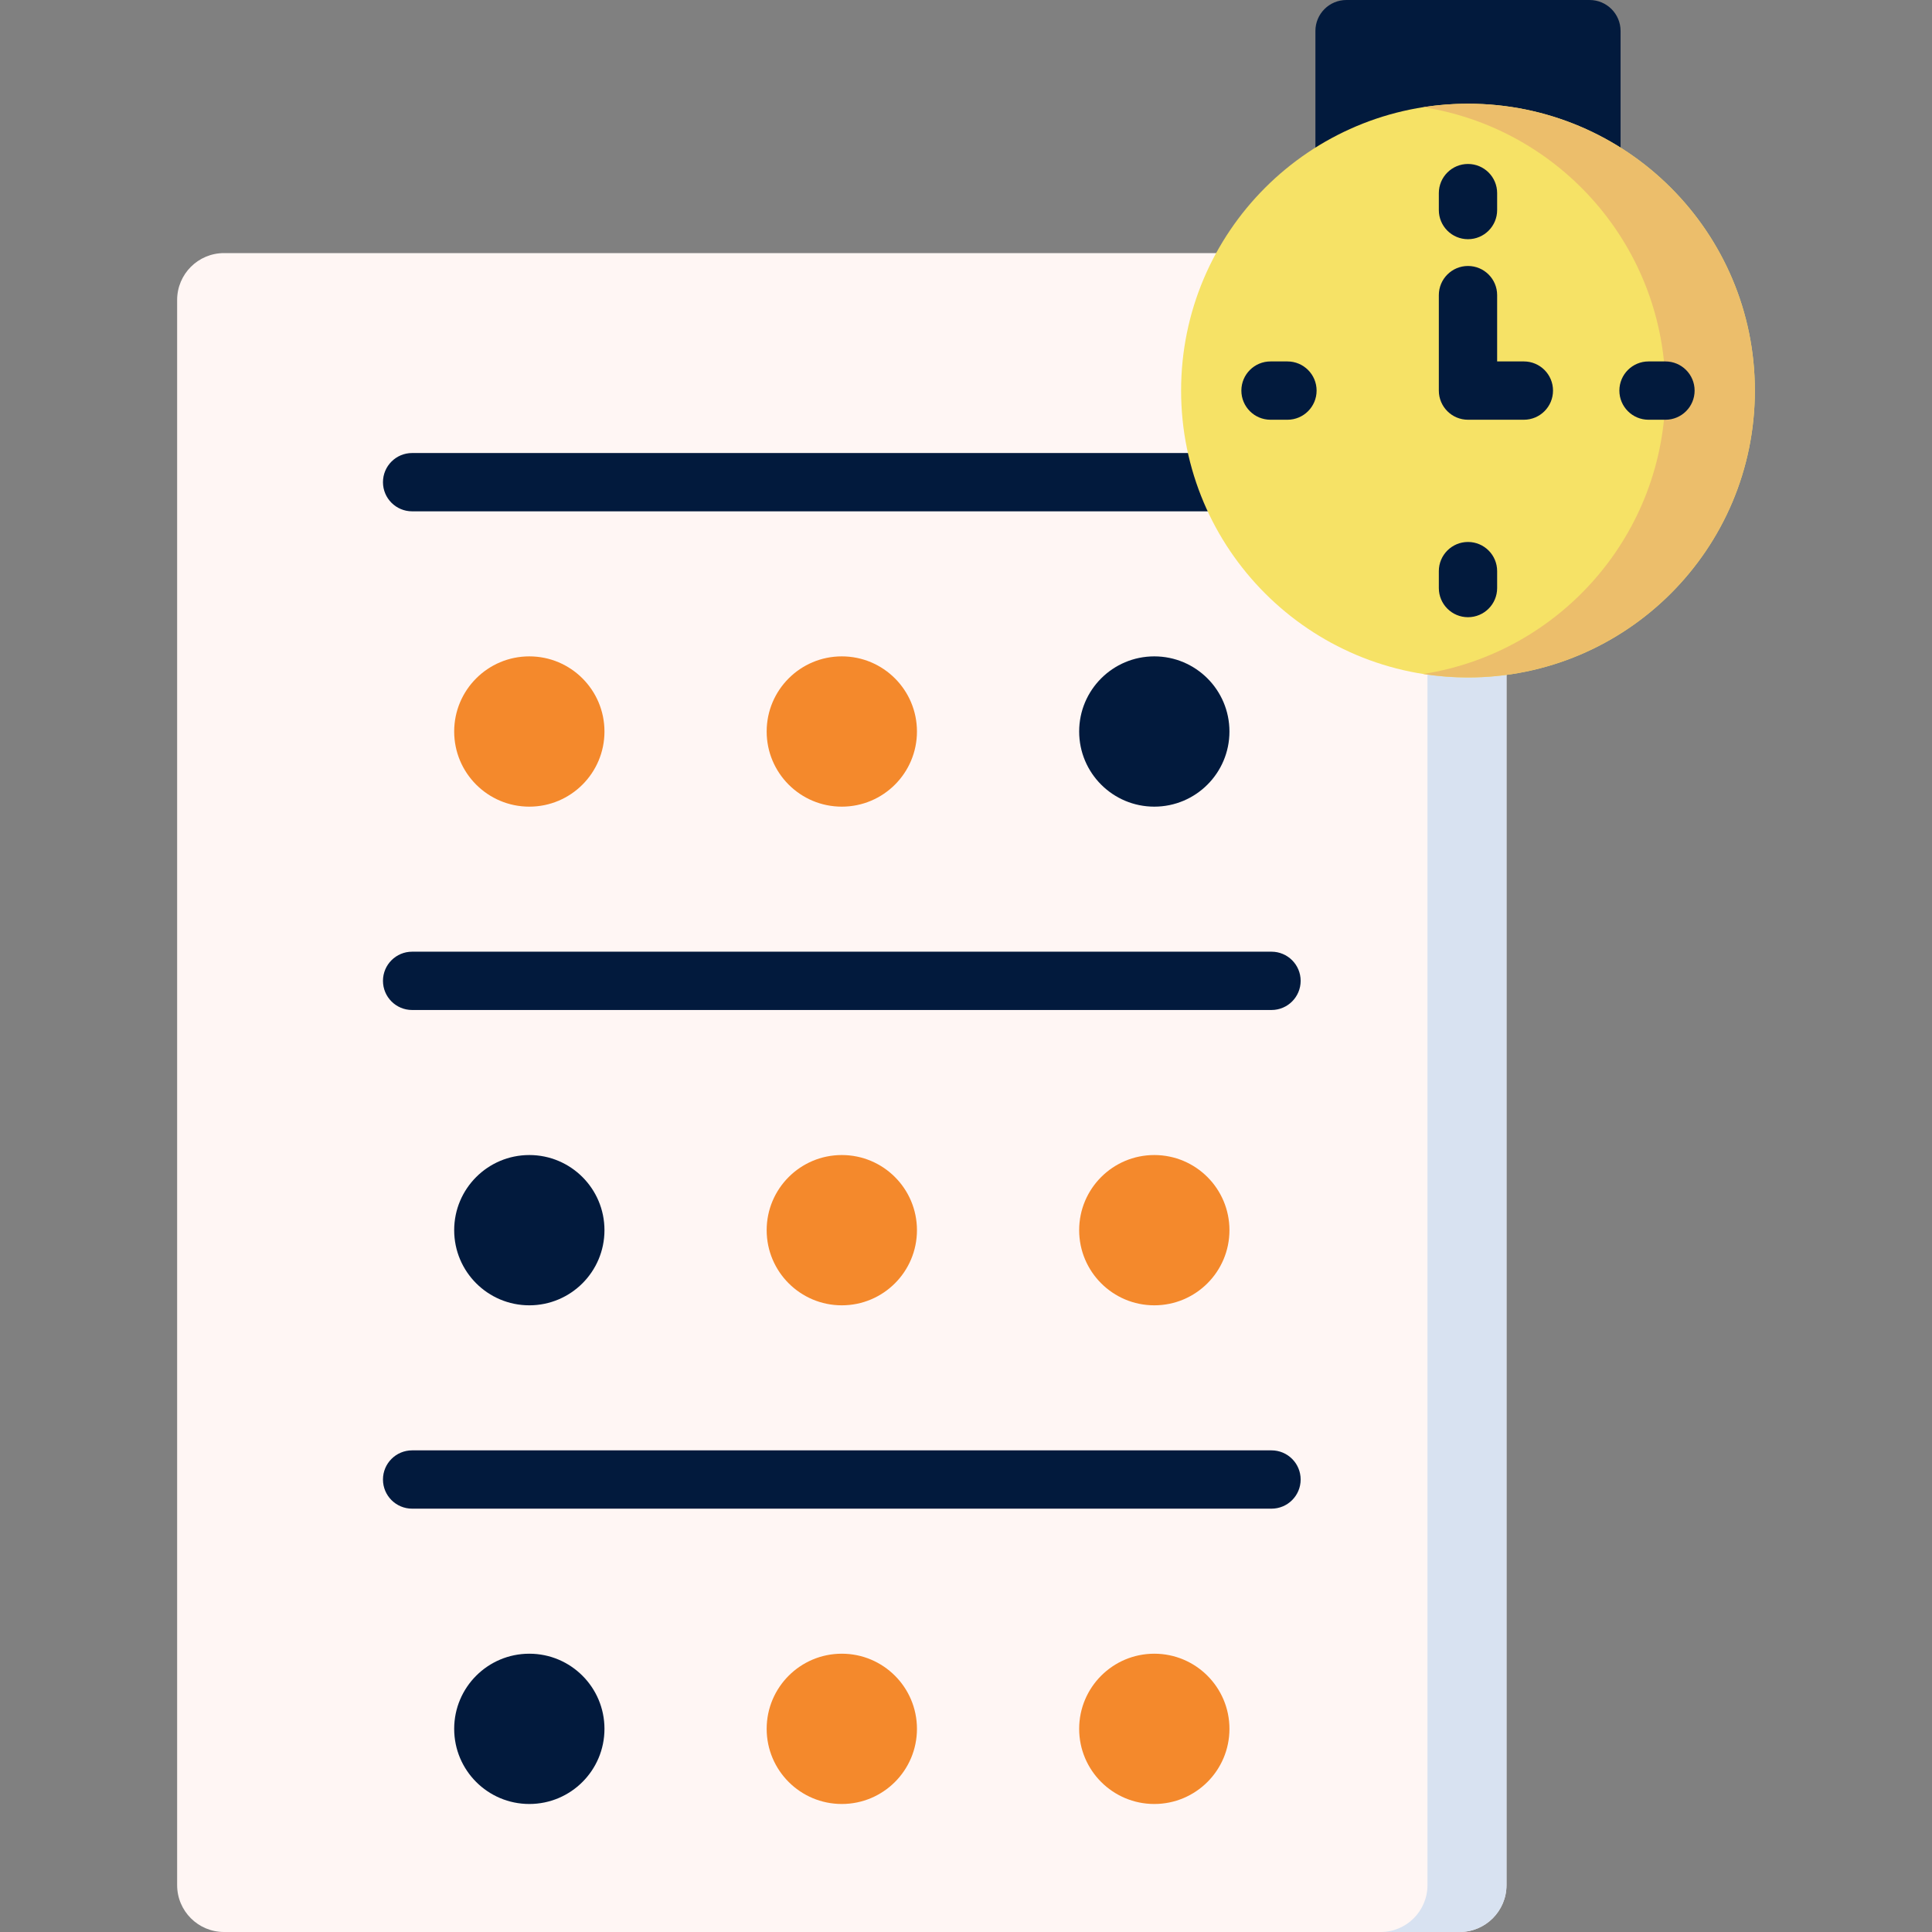 <?xml version="1.0" encoding="UTF-8"?> <svg xmlns="http://www.w3.org/2000/svg" width="500" height="500" viewBox="0 0 500 500" fill="none"><rect x="0" y="0" width="500" height="500" fill="#808080" stroke="none"/> <g clip-path="url(#clip0)"> <path d="M419.401 44.273H340.427V8.014C340.427 3.588 344.015 0 348.44 0H411.389C415.814 0 419.402 3.588 419.402 8.014V44.273H419.401Z" fill="#021A3D"></path> <path d="M377.747 500H57.974C51.273 500 45.843 494.568 45.843 487.869V77.631C45.843 70.931 51.274 65.5 57.974 65.5H377.747C384.447 65.5 389.878 70.932 389.878 77.631V487.869C389.879 494.568 384.447 500 377.747 500Z" fill="#FFF6F4"></path> <path d="M377.747 65.5H357.295C363.995 65.5 369.426 70.932 369.426 77.631V487.869C369.426 494.569 363.994 500 357.295 500H377.747C384.447 500 389.878 494.568 389.878 487.869V77.631C389.879 70.931 384.447 65.5 377.747 65.5V65.5Z" fill="#D8E2F1"></path> <path d="M329.063 132.332H106.657C102.489 132.332 99.112 128.954 99.112 124.787C99.112 120.619 102.49 117.242 106.657 117.242H329.063C333.231 117.242 336.608 120.62 336.608 124.787C336.609 128.955 333.231 132.332 329.063 132.332Z" fill="#021A3D"></path> <path d="M136.988 208.761C147.728 208.761 156.435 200.054 156.435 189.314C156.435 178.575 147.728 169.868 136.988 169.868C126.248 169.868 117.542 178.575 117.542 189.314C117.542 200.054 126.248 208.761 136.988 208.761Z" fill="#F4892C"></path> <path d="M217.86 208.761C228.6 208.761 237.307 200.054 237.307 189.314C237.307 178.575 228.6 169.868 217.86 169.868C207.12 169.868 198.414 178.575 198.414 189.314C198.414 200.054 207.12 208.761 217.86 208.761Z" fill="#F4892C"></path> <path d="M298.733 208.761C309.473 208.761 318.18 200.054 318.18 189.314C318.18 178.575 309.473 169.868 298.733 169.868C287.994 169.868 279.287 178.575 279.287 189.314C279.287 200.054 287.994 208.761 298.733 208.761Z" fill="#021A3D"></path> <path d="M329.063 261.387H106.657C102.489 261.387 99.112 258.009 99.112 253.842C99.112 249.675 102.49 246.297 106.657 246.297H329.063C333.231 246.297 336.608 249.675 336.608 253.842C336.608 258.009 333.231 261.387 329.063 261.387Z" fill="#021A3D"></path> <path d="M136.988 337.815C147.728 337.815 156.435 329.109 156.435 318.369C156.435 307.629 147.728 298.923 136.988 298.923C126.248 298.923 117.542 307.629 117.542 318.369C117.542 329.109 126.248 337.815 136.988 337.815Z" fill="#021A3D"></path> <path d="M217.86 337.815C228.6 337.815 237.307 329.109 237.307 318.369C237.307 307.629 228.6 298.923 217.86 298.923C207.12 298.923 198.414 307.629 198.414 318.369C198.414 329.109 207.12 337.815 217.86 337.815Z" fill="#F4892C"></path> <path d="M298.733 337.815C309.473 337.815 318.18 329.109 318.18 318.369C318.18 307.629 309.473 298.923 298.733 298.923C287.994 298.923 279.287 307.629 279.287 318.369C279.287 329.109 287.994 337.815 298.733 337.815Z" fill="#F4892C"></path> <path d="M329.063 390.441H106.657C102.489 390.441 99.112 387.063 99.112 382.896C99.112 378.729 102.49 375.352 106.657 375.352H329.063C333.231 375.352 336.608 378.729 336.608 382.896C336.609 387.063 333.231 390.441 329.063 390.441Z" fill="#021A3D"></path> <path d="M136.988 466.87C147.728 466.87 156.435 458.164 156.435 447.424C156.435 436.684 147.728 427.978 136.988 427.978C126.248 427.978 117.542 436.684 117.542 447.424C117.542 458.164 126.248 466.87 136.988 466.87Z" fill="#021A3D"></path> <path d="M217.86 466.87C228.6 466.87 237.307 458.164 237.307 447.424C237.307 436.684 228.6 427.978 217.86 427.978C207.12 427.978 198.414 436.684 198.414 447.424C198.414 458.164 207.12 466.87 217.86 466.87Z" fill="#F4892C"></path> <path d="M298.733 466.87C309.473 466.87 318.18 458.164 318.18 447.424C318.18 436.684 309.473 427.978 298.733 427.978C287.994 427.978 279.287 436.684 279.287 447.424C279.287 458.164 287.994 466.87 298.733 466.87Z" fill="#F4892C"></path> <path d="M379.913 175.327C420.917 175.327 454.157 142.087 454.157 101.083C454.157 60.079 420.917 26.839 379.913 26.839C338.909 26.839 305.669 60.079 305.669 101.083C305.669 142.087 338.909 175.327 379.913 175.327Z" fill="#F6E266"></path> <path d="M379.913 26.839C375.977 26.839 372.114 27.151 368.343 27.741C403.851 33.299 431.017 64.016 431.017 101.083C431.017 138.15 403.851 168.867 368.343 174.425C372.113 175.015 375.977 175.327 379.913 175.327C420.917 175.327 454.157 142.087 454.157 101.083C454.157 60.079 420.917 26.839 379.913 26.839V26.839Z" fill="#ECBE6B"></path> <path d="M379.914 61.905C375.746 61.905 372.369 58.527 372.369 54.36V49.98C372.369 45.812 375.747 42.435 379.914 42.435C384.081 42.435 387.459 45.812 387.459 49.98V54.36C387.459 58.527 384.081 61.905 379.914 61.905Z" fill="#021A3D"></path> <path d="M431.018 108.629H426.637C422.469 108.629 419.092 105.251 419.092 101.084C419.092 96.916 422.47 93.539 426.637 93.539H431.018C435.186 93.539 438.563 96.917 438.563 101.084C438.563 105.251 435.185 108.629 431.018 108.629Z" fill="#021A3D"></path> <path d="M379.914 159.732C375.746 159.732 372.369 156.354 372.369 152.187V147.807C372.369 143.639 375.747 140.262 379.914 140.262C384.081 140.262 387.459 143.64 387.459 147.807V152.187C387.459 156.354 384.081 159.732 379.914 159.732Z" fill="#021A3D"></path> <path d="M333.19 108.629H328.81C324.642 108.629 321.265 105.251 321.265 101.084C321.265 96.916 324.643 93.539 328.81 93.539H333.19C337.358 93.539 340.735 96.917 340.735 101.084C340.735 105.251 337.357 108.629 333.19 108.629Z" fill="#021A3D"></path> <path d="M394.375 108.629H379.914C375.746 108.629 372.369 105.251 372.369 101.084V76.379C372.369 72.211 375.747 68.834 379.914 68.834C384.081 68.834 387.459 72.212 387.459 76.379V93.538H394.374C398.542 93.538 401.919 96.916 401.919 101.083C401.92 105.251 398.542 108.629 394.375 108.629Z" fill="#021A3D"></path> </g> <defs> <clipPath id="clip0"> <rect width="500" height="500" fill="white"></rect> </clipPath> </defs> </svg> 